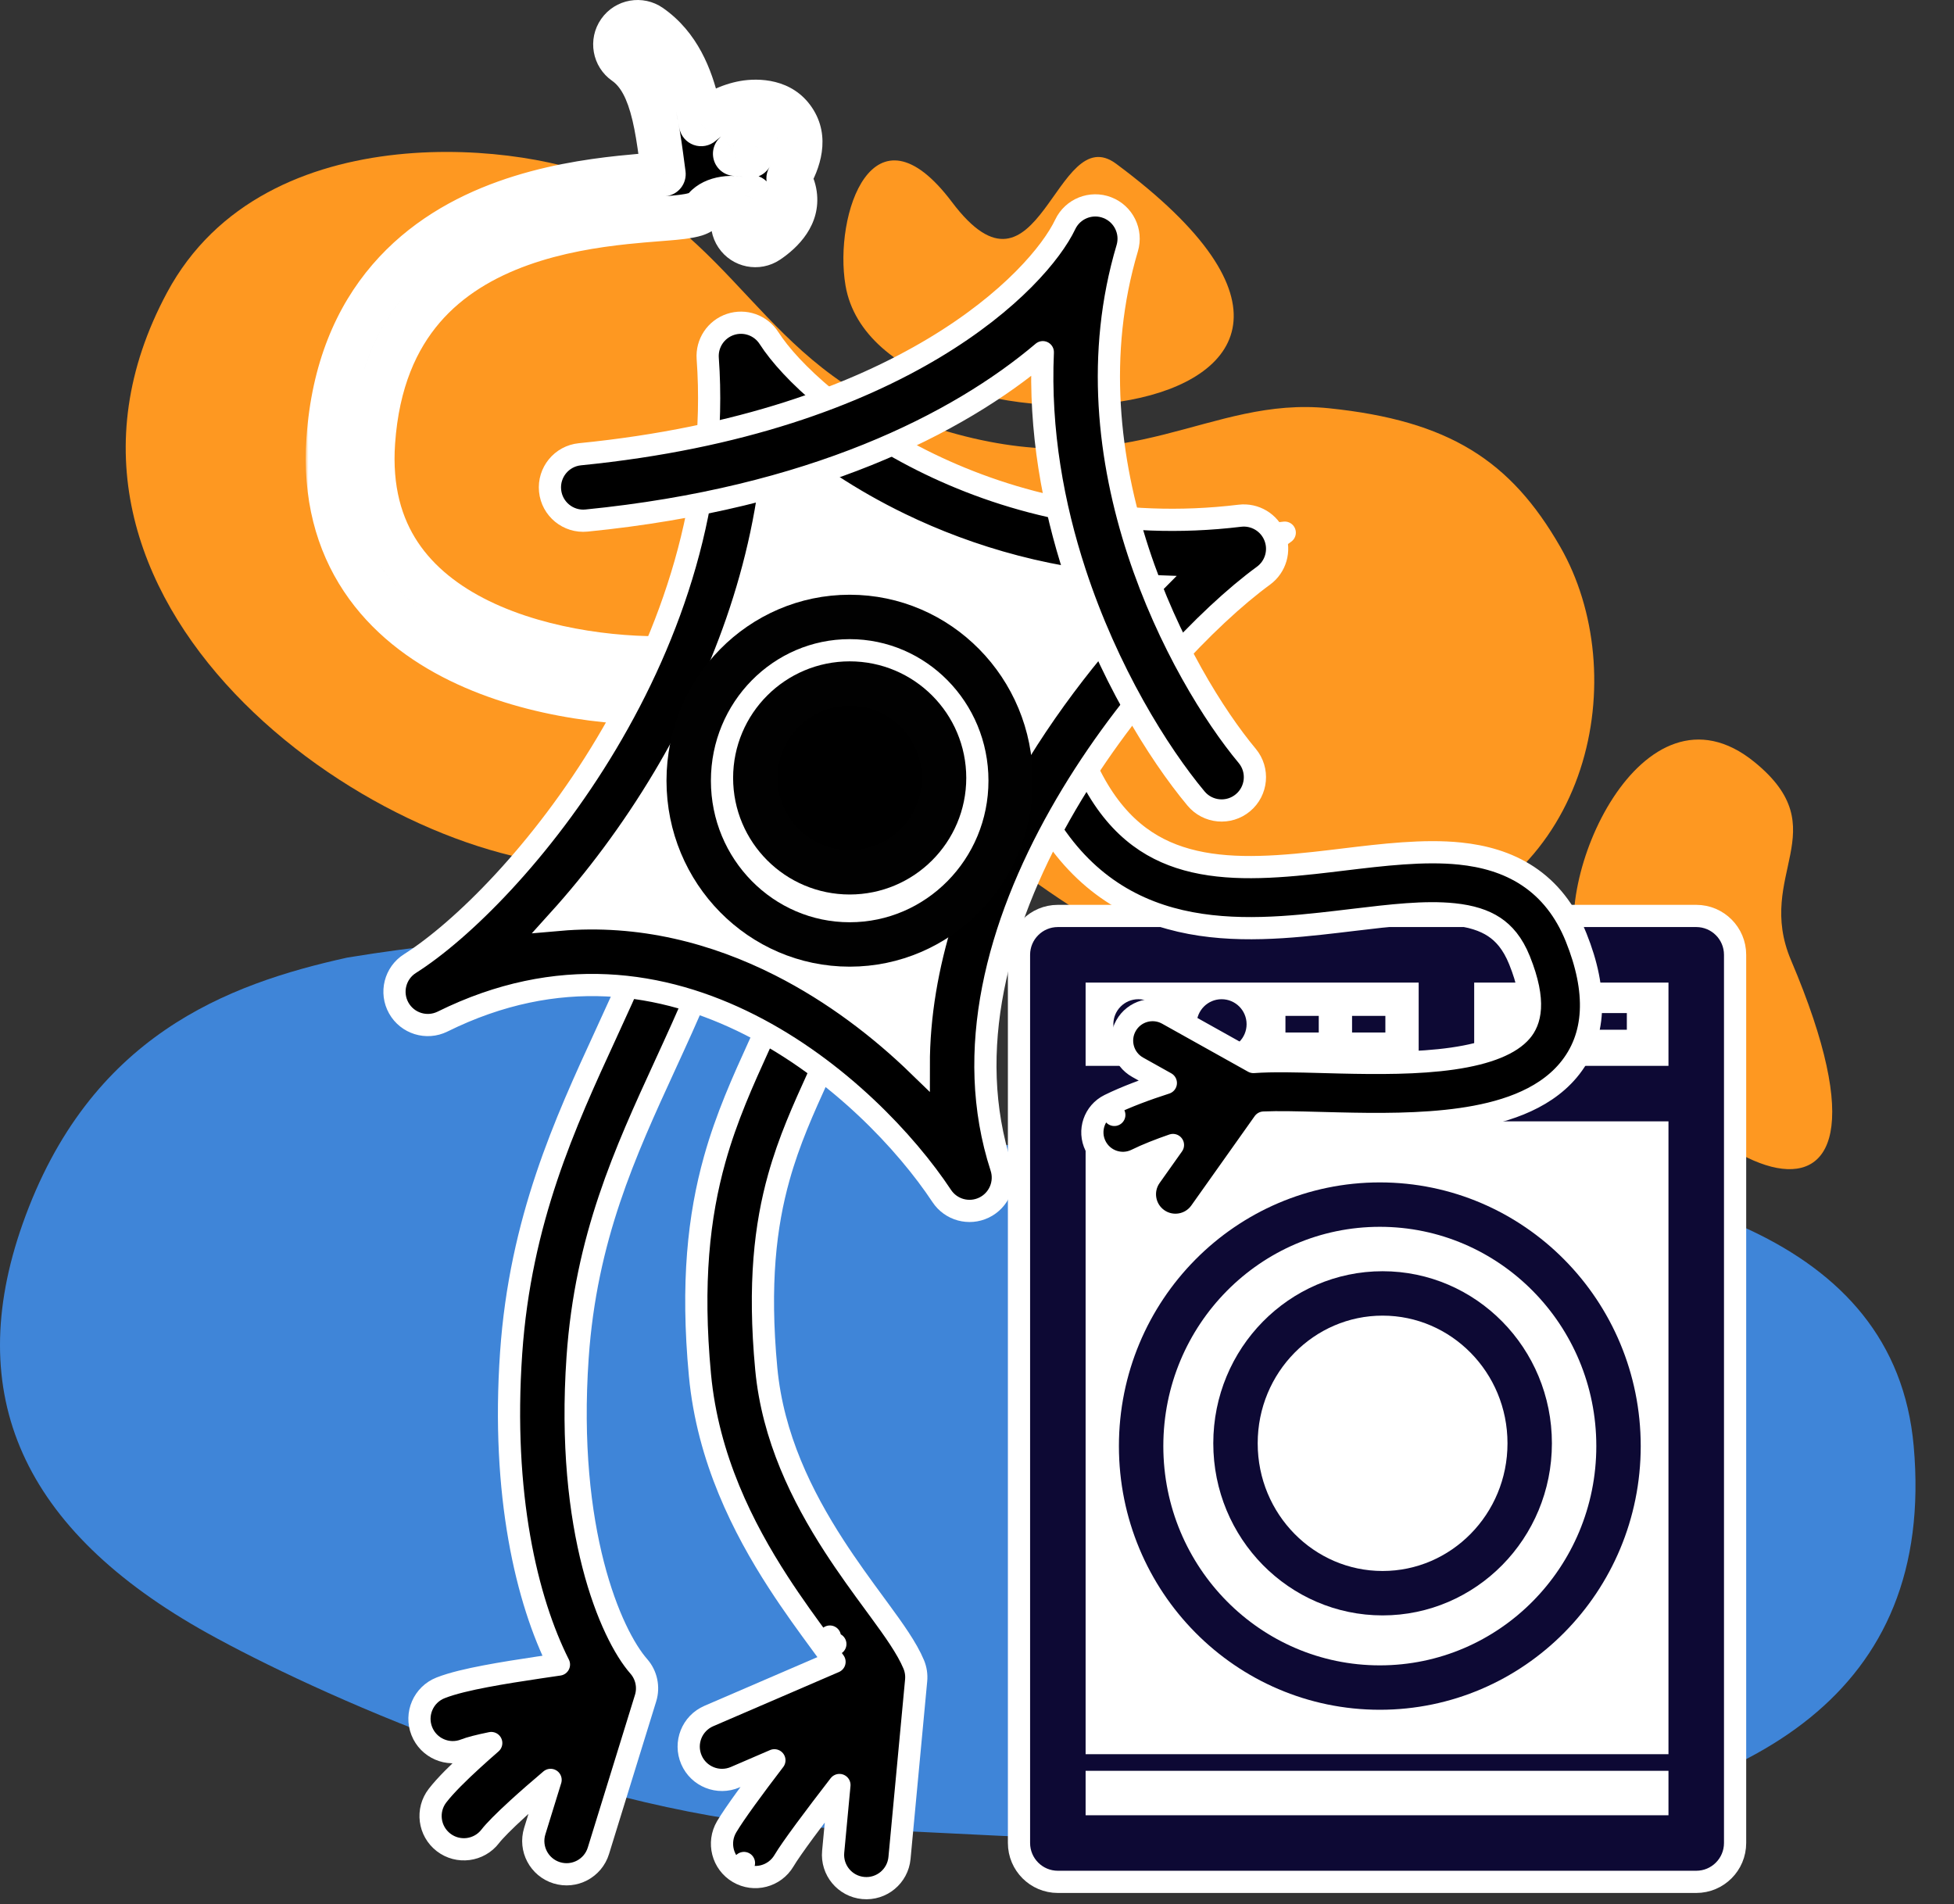 <svg xmlns="http://www.w3.org/2000/svg" width="352" height="343" viewBox="0 0 352 343" fill="none"><rect x="0" y="0" width="352" height="343" fill="#333333" stroke="none"/><path d="M316.068 137.287C331.065 149.501 316.068 157.5 322.643 172.98C348.401 233.618 300.065 211.5 284.565 172.98C278.95 159.025 295.782 120.765 316.068 137.287Z" fill="#FE9821"></path><path d="M171.494 36.406C187.26 57.336 190.103 21.362 201.065 29.5C267.065 78.5 158.305 86.577 152.315 51.439C150.145 38.71 157.262 17.512 171.494 36.406Z" fill="#FE9821"></path><path d="M4.065 220.5C16.065 186.5 41.041 177.261 62.565 172.5C113.62 164.169 138.015 170.839 161.541 200.196C177.175 219.705 337.966 184.327 344.74 260.496C352.749 350.551 210.427 330.582 143.521 329.128C102.477 325.69 56.354 304.752 37.406 294.217C3.869 275.571 -6.74 251.112 4.065 220.5Z" fill="#3F85D8"></path><path d="M30.096 52.694C47.828 19.678 96.344 26.061 109.558 32.742C135.531 45.872 138.754 69.123 172.368 78.21C204.224 86.823 217.741 71.313 239.409 73.546C261.077 75.779 272.155 82.988 281.065 98.5C294.095 121.187 287.135 159.48 252.642 168.283C218.149 177.086 206.343 172.858 187.194 159.393C173.189 149.546 124.811 155.131 105.751 156.021C67.276 155.287 0.23 108.307 30.096 52.694Z" fill="#FE9821"></path><mask id="path-5-outside-1_19_376" maskUnits="userSpaceOnUse" x="186.565" y="168" width="123" height="168" fill="black"><rect fill="white" x="186.565" y="168" width="123" height="168"></rect><path d="M305.565 332H190.565V318.174V197V172H260.565H305.565V197V332Z"></path></mask><path d="M305.565 332H190.565V318.174V197V172H260.565H305.565V197V332Z" fill="white"></path><path d="M190.565 199H260.565V195H190.565V199ZM260.565 199H305.565V195H260.565V199ZM262.565 197V172H258.565V197H262.565ZM190.565 332H186.565C186.565 334.21 188.355 336 190.565 336V332ZM305.565 332V336C307.774 336 309.565 334.21 309.565 332H305.565ZM190.565 172V168C188.355 168 186.565 169.791 186.565 172H190.565ZM305.565 172H309.565C309.565 169.791 307.774 168 305.565 168V172ZM190.565 336H305.565V328H190.565V336ZM186.565 318.174V332H194.565V318.174H186.565ZM186.565 172V197H194.565V172H186.565ZM186.565 197V318.174H194.565V197H186.565ZM309.565 332V197H301.565V332H309.565ZM309.565 197V172H301.565V197H309.565ZM305.565 168H260.565V176H305.565V168ZM260.565 168H190.565V176H260.565V168Z" fill="white" mask="url(#path-5-outside-1_19_376)"></path><path d="M190.565 165C186.699 165 183.565 168.134 183.565 172V332C183.565 335.866 186.699 339 190.565 339H305.565C309.431 339 312.565 335.866 312.565 332V172C312.565 168.134 309.431 165 305.565 165H190.565ZM253.565 190H197.565V179H253.565V190ZM298.565 190H267.565V179H298.565V190ZM197.565 325V204H298.565V325H197.565Z" fill="#0D0934" stroke="white" stroke-width="4"></path><path d="M291.565 260.5C291.565 284.565 272.273 304 248.565 304C224.856 304 205.565 284.565 205.565 260.5C205.565 236.436 224.856 217 248.565 217C272.273 217 291.565 236.436 291.565 260.5Z" fill="white" stroke="#0D0934" stroke-width="8"></path><path d="M275.565 260C275.565 274.974 263.639 287 249.065 287C234.49 287 222.565 274.974 222.565 260C222.565 245.027 234.49 233 249.065 233C263.639 233 275.565 245.027 275.565 260Z" fill="white" stroke="#0D0934" stroke-width="8"></path><path d="M190.065 317.5H307.065" stroke="#0D0934" stroke-width="3" stroke-linejoin="round"></path><circle cx="205.065" cy="184.5" r="4.5" fill="#0D0934"></circle><circle cx="220.065" cy="184.5" r="4.5" fill="#0D0934"></circle><path d="M231.565 184.5H250.065" stroke="#0D0934" stroke-width="3" stroke-linejoin="round" stroke-dasharray="6 6"></path><path d="M274.565 184H293.065" stroke="#0D0934" stroke-width="3" stroke-linejoin="round"></path><path d="M141.876 181.706C141.39 181.495 140.839 181.485 140.346 181.679C139.852 181.874 139.456 182.256 139.244 182.743C138.423 184.632 137.568 186.513 136.699 188.426L136.676 188.476C133.841 194.716 130.87 201.257 128.741 208.868C125.895 219.042 124.531 231.055 126.091 247.696C127.504 262.771 133.932 275.339 140.16 284.972C142.866 289.157 145.597 292.879 147.874 295.981L147.885 295.996L149.497 294.813L147.885 295.996L147.885 295.997C148.224 296.458 148.551 296.904 148.868 297.337L150.482 296.157L148.868 297.337C149.401 298.066 149.889 298.74 150.335 299.365L127.69 309.126C124.647 310.437 123.243 313.968 124.555 317.011C125.866 320.054 129.396 321.457 132.44 320.146L139.503 317.101C135.774 321.979 132.325 326.666 130.896 329.088C129.213 331.942 130.162 335.621 133.017 337.304L134.02 335.602L133.017 337.304C135.871 338.987 139.55 338.038 141.233 335.183C142.518 333.005 146.649 327.46 151.218 321.554L150.091 333.576C149.781 336.875 152.205 339.8 155.505 340.109C158.804 340.419 161.729 337.995 162.038 334.696L165.038 302.696C165.13 301.721 164.981 300.738 164.605 299.834C163.385 296.896 160.909 293.475 158.555 290.255C158.227 289.807 157.893 289.351 157.554 288.889L157.548 288.88C155.258 285.76 152.737 282.322 150.237 278.456C144.494 269.574 139.195 258.909 138.038 246.576C136.598 231.217 137.893 220.695 140.297 212.101C142.157 205.454 144.67 199.909 147.465 193.752L147.467 193.746C148.372 191.753 149.307 189.694 150.249 187.529C150.46 187.042 150.47 186.492 150.275 185.998C150.081 185.505 149.699 185.109 149.212 184.897L141.876 181.706Z" fill="black" stroke="white" stroke-width="4" stroke-linejoin="round"></path><path d="M88.494 313.994C87.331 315.007 86.206 316.007 85.153 316.97C82.649 319.26 80.249 321.609 78.812 323.474C76.789 326.099 77.278 329.866 79.903 331.889C82.528 333.911 86.295 333.423 88.317 330.798C89.049 329.847 90.742 328.12 93.251 325.826C95.035 324.195 97.078 322.414 99.185 320.633L96.332 329.864C95.354 333.03 97.127 336.389 100.293 337.368C103.459 338.347 106.818 336.573 107.797 333.407L116.297 305.907C116.913 303.915 116.45 301.746 115.075 300.178C110.005 294.401 101.901 275.714 104.05 244.548C105.537 222.991 112.586 207.612 119.798 191.908L119.805 191.893C121.828 187.487 123.87 183.041 125.788 178.447C127.064 175.389 125.62 171.875 122.563 170.599C119.505 169.322 115.991 170.766 114.714 173.824C113.002 177.925 111.107 182.042 109.148 186.299L109.116 186.369C101.818 202.225 93.729 219.799 92.079 243.723C90.319 269.239 94.893 288.333 100.691 299.853C100.53 299.876 100.368 299.9 100.204 299.924C99.205 300.07 98.157 300.224 97.078 300.384C93.914 300.856 90.505 301.387 87.463 301.967C84.547 302.522 81.52 303.201 79.358 304.056C76.277 305.275 74.766 308.761 75.985 311.842C77.204 314.924 80.689 316.434 83.771 315.215C84.624 314.878 86.224 314.456 88.494 313.994Z" fill="black" stroke="white" stroke-width="4" stroke-linecap="round" stroke-linejoin="round"></path><mask id="path-17-outside-2_19_376" maskUnits="userSpaceOnUse" x="55.076" y="-1" width="94" height="132" fill="black"><rect fill="white" x="55.076" y="-1" width="94" height="132"></rect><path fill-rule="evenodd" clip-rule="evenodd" d="M111.575 5.71C112.84 3.899 115.334 3.456 117.145 4.721C122.196 8.249 124.405 13.8 125.626 18.979C125.888 20.09 126.111 21.218 126.308 22.341C128.692 20.276 131.447 18.994 134.017 18.534C136.771 18.041 140.744 18.332 142.944 21.592C145.153 24.866 144.042 28.843 142.056 32.142C142.604 32.95 143.007 33.901 143.162 35.01C143.68 38.714 141.118 41.567 138.289 43.46C136.454 44.688 133.969 44.196 132.74 42.361C131.512 40.525 132.004 38.04 133.84 36.811C134.19 36.577 134.459 36.372 134.664 36.2C134.637 36.189 134.609 36.178 134.58 36.166C133.54 35.757 132.024 35.553 130.504 35.784C128.999 36.013 127.819 36.61 127.072 37.446C126.592 37.983 125.975 38.38 125.287 38.596C123.941 39.019 121.898 39.195 120.051 39.347C119.564 39.387 119.057 39.427 118.529 39.469C116.797 39.606 114.847 39.76 112.686 39.988C107.066 40.58 100.325 41.642 93.76 43.996C87.205 46.346 80.975 49.931 76.202 55.479C71.468 60.983 67.949 68.671 67.183 79.64C66.583 88.225 68.555 94.796 71.942 99.894C75.364 105.043 80.406 108.948 86.316 111.84C98.234 117.669 112.991 119.032 122.34 118.507L122.789 126.494C112.579 127.068 96.337 125.647 82.801 119.026C75.985 115.692 69.687 110.955 65.279 104.321C60.837 97.637 58.489 89.285 59.202 79.082C60.077 66.568 64.171 57.199 70.137 50.263C76.064 43.371 83.622 39.132 91.06 36.465C98.489 33.802 105.946 32.654 111.847 32.032C114.124 31.792 116.215 31.627 117.96 31.489C118.469 31.448 118.948 31.411 119.394 31.374C119.438 31.37 119.482 31.367 119.526 31.363C119.444 30.764 119.365 30.166 119.286 29.573C119.214 29.025 119.142 28.481 119.069 27.947C118.728 25.436 118.365 23.044 117.839 20.814C116.77 16.277 115.181 13.108 112.564 11.28C110.753 10.015 110.31 7.521 111.575 5.71ZM132.432 27.699C133.373 27.734 134.3 27.848 135.192 28.035C135.659 27.264 135.899 26.71 136.021 26.335C135.861 26.344 135.664 26.366 135.426 26.409C134.515 26.572 133.458 26.997 132.432 27.699ZM136.647 26.397C136.646 26.399 136.631 26.394 136.605 26.378C136.635 26.388 136.649 26.396 136.647 26.397ZM136.143 25.714C136.139 25.695 136.138 25.684 136.139 25.684C136.14 25.683 136.142 25.693 136.143 25.714ZM135.432 36.645C135.431 36.646 135.42 36.635 135.404 36.612C135.426 36.633 135.434 36.645 135.432 36.645ZM135.264 35.57C135.276 35.534 135.286 35.517 135.288 35.517C135.29 35.517 135.285 35.535 135.264 35.57Z"></path></mask><path fill-rule="evenodd" clip-rule="evenodd" d="M111.575 5.71C112.84 3.899 115.334 3.456 117.145 4.721C122.196 8.249 124.405 13.8 125.626 18.979C125.888 20.09 126.111 21.218 126.308 22.341C128.692 20.276 131.447 18.994 134.017 18.534C136.771 18.041 140.744 18.332 142.944 21.592C145.153 24.866 144.042 28.843 142.056 32.142C142.604 32.95 143.007 33.901 143.162 35.01C143.68 38.714 141.118 41.567 138.289 43.46C136.454 44.688 133.969 44.196 132.74 42.361C131.512 40.525 132.004 38.04 133.84 36.811C134.19 36.577 134.459 36.372 134.664 36.2C134.637 36.189 134.609 36.178 134.58 36.166C133.54 35.757 132.024 35.553 130.504 35.784C128.999 36.013 127.819 36.61 127.072 37.446C126.592 37.983 125.975 38.38 125.287 38.596C123.941 39.019 121.898 39.195 120.051 39.347C119.564 39.387 119.057 39.427 118.529 39.469C116.797 39.606 114.847 39.76 112.686 39.988C107.066 40.58 100.325 41.642 93.76 43.996C87.205 46.346 80.975 49.931 76.202 55.479C71.468 60.983 67.949 68.671 67.183 79.64C66.583 88.225 68.555 94.796 71.942 99.894C75.364 105.043 80.406 108.948 86.316 111.84C98.234 117.669 112.991 119.032 122.34 118.507L122.789 126.494C112.579 127.068 96.337 125.647 82.801 119.026C75.985 115.692 69.687 110.955 65.279 104.321C60.837 97.637 58.489 89.285 59.202 79.082C60.077 66.568 64.171 57.199 70.137 50.263C76.064 43.371 83.622 39.132 91.06 36.465C98.489 33.802 105.946 32.654 111.847 32.032C114.124 31.792 116.215 31.627 117.96 31.489C118.469 31.448 118.948 31.411 119.394 31.374C119.438 31.37 119.482 31.367 119.526 31.363C119.444 30.764 119.365 30.166 119.286 29.573C119.214 29.025 119.142 28.481 119.069 27.947C118.728 25.436 118.365 23.044 117.839 20.814C116.77 16.277 115.181 13.108 112.564 11.28C110.753 10.015 110.31 7.521 111.575 5.71ZM132.432 27.699C133.373 27.734 134.3 27.848 135.192 28.035C135.659 27.264 135.899 26.71 136.021 26.335C135.861 26.344 135.664 26.366 135.426 26.409C134.515 26.572 133.458 26.997 132.432 27.699ZM136.647 26.397C136.646 26.399 136.631 26.394 136.605 26.378C136.635 26.388 136.649 26.396 136.647 26.397ZM136.143 25.714C136.139 25.695 136.138 25.684 136.139 25.684C136.14 25.683 136.142 25.693 136.143 25.714ZM135.432 36.645C135.431 36.646 135.42 36.635 135.404 36.612C135.426 36.633 135.434 36.645 135.432 36.645ZM135.264 35.57C135.276 35.534 135.286 35.517 135.288 35.517C135.29 35.517 135.285 35.535 135.264 35.57Z" fill="black"></path><path d="M117.145 4.721L114.854 8L114.854 8L117.145 4.721ZM111.575 5.71L114.854 8L111.575 5.71ZM125.626 18.979L129.519 18.061V18.061L125.626 18.979ZM126.308 22.341L122.369 23.032C122.618 24.451 123.611 25.627 124.968 26.11C126.326 26.593 127.839 26.308 128.928 25.364L126.308 22.341ZM134.017 18.534L133.313 14.597L134.017 18.534ZM142.944 21.592L139.628 23.83L142.944 21.592ZM142.056 32.142L138.629 30.08C137.825 31.415 137.871 33.096 138.745 34.386L142.056 32.142ZM143.162 35.01L147.123 34.456V34.456L143.162 35.01ZM138.289 43.46L140.514 46.784L140.514 46.784L138.289 43.46ZM132.74 42.361L136.065 40.136L136.065 40.136L132.74 42.361ZM133.84 36.811L131.615 33.487L131.615 33.487L133.84 36.811ZM134.664 36.2L137.241 39.258C138.311 38.357 138.832 36.962 138.615 35.58C138.399 34.198 137.476 33.03 136.182 32.499L134.664 36.2ZM134.58 36.166L136.043 32.443L136.043 32.443L134.58 36.166ZM130.504 35.784L131.104 39.739L130.504 35.784ZM127.072 37.446L124.09 34.78V34.78L127.072 37.446ZM125.287 38.596L124.09 34.78L125.287 38.596ZM120.051 39.347L120.38 43.333H120.38L120.051 39.347ZM118.529 39.469L118.214 35.481L118.214 35.481L118.529 39.469ZM112.686 39.988L113.105 43.966L112.686 39.988ZM93.76 43.996L92.41 40.23L93.76 43.996ZM76.202 55.479L79.234 58.088H79.234L76.202 55.479ZM67.183 79.64L63.193 79.361L67.183 79.64ZM71.942 99.894L75.274 97.68L75.274 97.68L71.942 99.894ZM86.316 111.84L88.074 108.247L86.316 111.84ZM122.34 118.507L126.334 118.282C126.274 117.223 125.797 116.231 125.006 115.524C124.215 114.817 123.175 114.453 122.116 114.513L122.34 118.507ZM122.789 126.494L123.013 130.488C124.072 130.428 125.065 129.95 125.771 129.159C126.478 128.368 126.842 127.329 126.783 126.27L122.789 126.494ZM82.801 119.026L81.043 122.619L82.801 119.026ZM65.279 104.321L68.611 102.108H68.611L65.279 104.321ZM59.202 79.082L63.193 79.361L59.202 79.082ZM70.137 50.263L67.104 47.654L70.137 50.263ZM91.06 36.465L89.71 32.7H89.71L91.06 36.465ZM111.847 32.032L112.266 36.01L111.847 32.032ZM117.96 31.489L117.645 27.501L117.645 27.501L117.96 31.489ZM119.394 31.374L119.723 35.36L119.723 35.36L119.394 31.374ZM119.526 31.363L119.857 35.349C120.951 35.258 121.959 34.722 122.646 33.866C123.332 33.011 123.637 31.91 123.489 30.823L119.526 31.363ZM119.286 29.573L115.321 30.099V30.099L119.286 29.573ZM119.069 27.947L115.106 28.486V28.486L119.069 27.947ZM117.839 20.814L113.946 21.732L117.839 20.814ZM112.564 11.28L114.854 8L114.854 8L112.564 11.28ZM135.192 28.035L134.37 31.949C136.031 32.298 137.731 31.56 138.611 30.109L135.192 28.035ZM132.432 27.699L130.174 24.398C128.749 25.373 128.11 27.152 128.59 28.81C129.069 30.468 130.558 31.632 132.283 31.697L132.432 27.699ZM136.021 26.335L139.825 27.572C140.234 26.317 139.996 24.941 139.191 23.895C138.385 22.849 137.116 22.268 135.798 22.342L136.021 26.335ZM135.426 26.409L134.722 22.471L135.426 26.409ZM136.647 26.397L133.39 24.077L133.388 24.078L136.647 26.397ZM136.605 26.378L137.853 22.577C135.926 21.945 133.831 22.854 132.977 24.693C132.123 26.532 132.78 28.719 134.506 29.783L136.605 26.378ZM136.143 25.714L132.232 26.554C132.669 28.589 134.593 29.949 136.657 29.681C138.721 29.414 140.235 27.609 140.139 25.53L136.143 25.714ZM135.404 36.612L138.155 33.708C136.663 32.295 134.342 32.242 132.788 33.586C131.233 34.93 130.95 37.233 132.132 38.914L135.404 36.612ZM135.264 35.57L131.474 34.289C130.82 36.227 131.732 38.346 133.59 39.202C135.447 40.058 137.651 39.375 138.699 37.619L135.264 35.57ZM119.435 1.442C115.813 -1.088 110.825 -0.203 108.296 3.42L114.854 8L114.854 8L119.435 1.442ZM129.519 18.061C128.223 12.562 125.704 5.82 119.435 1.442L114.854 8C118.688 10.678 120.587 15.037 121.732 19.896L129.519 18.061ZM130.248 21.65C130.041 20.469 129.803 19.264 129.519 18.061L121.732 19.896C121.973 20.917 122.182 21.966 122.369 23.032L130.248 21.65ZM133.313 14.597C129.995 15.19 126.587 16.808 123.689 19.318L128.928 25.364C130.797 23.744 132.899 22.797 134.722 22.471L133.313 14.597ZM146.26 19.355C142.714 14.1 136.61 14.007 133.313 14.597L134.722 22.471C135.686 22.299 136.764 22.289 137.683 22.527C138.539 22.75 139.173 23.155 139.628 23.83L146.26 19.355ZM145.484 34.205C147.676 30.562 149.839 24.659 146.26 19.355L139.628 23.83C140.467 25.073 140.408 27.123 138.629 30.08L145.484 34.205ZM147.123 34.456C146.877 32.694 146.23 31.171 145.368 29.898L138.745 34.386C138.978 34.73 139.137 35.108 139.201 35.564L147.123 34.456ZM140.514 46.784C143.672 44.67 147.975 40.548 147.123 34.456L139.201 35.564C139.384 36.879 138.564 38.463 136.065 40.136L140.514 46.784ZM129.416 44.585C131.874 48.257 136.843 49.241 140.514 46.784L136.065 40.136V40.136L129.416 44.585ZM131.615 33.487C127.943 35.945 126.959 40.914 129.416 44.585L136.065 40.136L131.615 33.487ZM132.086 33.141C132.009 33.206 131.86 33.323 131.615 33.487L136.065 40.136C136.521 39.83 136.909 39.538 137.241 39.258L132.086 33.141ZM133.117 39.889C133.128 39.893 133.137 39.897 133.146 39.901L136.182 32.499C136.136 32.48 136.09 32.462 136.043 32.443L133.117 39.889ZM131.104 39.739C131.504 39.678 131.92 39.673 132.305 39.713C132.698 39.755 132.979 39.835 133.117 39.889L136.043 32.443C134.31 31.762 132.079 31.499 129.903 31.829L131.104 39.739ZM130.054 40.112C130.036 40.131 130.279 39.864 131.104 39.739L129.903 31.829C127.719 32.161 125.601 33.089 124.09 34.78L130.054 40.112ZM126.485 42.413C127.86 41.981 129.093 41.186 130.054 40.112L124.09 34.78V34.78L126.485 42.413ZM120.38 43.333C122.06 43.195 124.618 42.998 126.485 42.413L124.09 34.78C123.265 35.038 121.736 35.194 119.723 35.36L120.38 43.333ZM118.845 43.456C119.371 43.415 119.885 43.374 120.38 43.333L119.723 35.36C119.243 35.4 118.743 35.44 118.214 35.481L118.845 43.456ZM113.105 43.966C115.208 43.744 117.109 43.594 118.845 43.456L118.214 35.481C116.484 35.618 114.486 35.776 112.266 36.01L113.105 43.966ZM95.11 47.761C101.243 45.562 107.625 44.543 113.105 43.966L112.266 36.01C106.506 36.617 99.407 37.722 92.41 40.23L95.11 47.761ZM79.234 58.088C83.43 53.21 88.996 49.953 95.11 47.761L92.41 40.23C85.413 42.739 78.519 46.651 73.169 52.871L79.234 58.088ZM71.173 79.919C71.886 69.723 75.116 62.876 79.234 58.088L73.169 52.871C67.82 59.091 64.013 67.619 63.193 79.361L71.173 79.919ZM75.274 97.68C72.413 93.375 70.63 87.694 71.173 79.919L63.193 79.361C62.536 88.755 64.696 96.216 68.611 102.108L75.274 97.68ZM88.074 108.247C82.617 105.577 78.203 102.087 75.274 97.68L68.611 102.107C72.526 107.999 78.195 112.32 84.559 115.433L88.074 108.247ZM122.116 114.513C113.197 115.014 99.182 113.68 88.074 108.247L84.559 115.433C97.285 121.658 112.784 123.05 122.565 122.5L122.116 114.513ZM126.783 126.27L126.334 118.282L118.347 118.731L118.795 126.718L126.783 126.27ZM81.043 122.619C95.388 129.636 112.373 131.085 123.013 130.488L122.565 122.5C112.785 123.05 97.285 121.658 84.559 115.433L81.043 122.619ZM61.948 106.535C66.849 113.911 73.775 119.064 81.043 122.619L84.559 115.433C78.195 112.32 72.526 107.999 68.611 102.108L61.948 106.535ZM55.212 78.803C54.442 89.814 56.978 99.057 61.948 106.535L68.611 102.108C64.696 96.216 62.536 88.755 63.193 79.361L55.212 78.803ZM67.104 47.654C60.522 55.306 56.141 65.516 55.212 78.803L63.193 79.361C64.013 67.619 67.819 59.091 73.169 52.871L67.104 47.654ZM89.71 32.7C81.831 35.525 73.609 40.091 67.104 47.654L73.169 52.871C78.519 46.651 85.413 42.739 92.41 40.23L89.71 32.7ZM111.428 28.054C105.387 28.69 97.57 29.882 89.71 32.7L92.41 40.23C99.407 37.722 106.506 36.617 112.266 36.01L111.428 28.054ZM117.645 27.501C115.903 27.639 113.763 27.808 111.428 28.054L112.266 36.01C114.484 35.776 116.528 35.614 118.275 35.476L117.645 27.501ZM119.066 27.387C118.628 27.424 118.155 27.461 117.645 27.501L118.275 35.476C118.783 35.436 119.269 35.398 119.723 35.36L119.066 27.387ZM119.194 27.377C119.152 27.38 119.109 27.384 119.066 27.387L119.723 35.36C119.768 35.357 119.813 35.353 119.857 35.349L119.194 27.377ZM115.321 30.099C115.399 30.69 115.48 31.295 115.562 31.903L123.489 30.823C123.409 30.232 123.33 29.641 123.252 29.048L115.321 30.099ZM115.106 28.486C115.177 29.012 115.248 29.549 115.321 30.099L123.252 29.048C123.179 28.501 123.106 27.951 123.033 27.409L115.106 28.486ZM113.946 21.732C114.424 23.762 114.767 25.993 115.106 28.486L123.033 27.409C122.689 24.88 122.305 22.326 121.732 19.896L113.946 21.732ZM110.274 14.559C111.675 15.538 112.953 17.518 113.946 21.732L121.732 19.896C120.587 15.037 118.688 10.678 114.854 8L110.274 14.559ZM108.296 3.42C105.766 7.042 106.651 12.029 110.274 14.559L114.854 8V8L108.296 3.42ZM136.013 24.12C134.895 23.885 133.743 23.745 132.581 23.702L132.283 31.697C133.003 31.723 133.705 31.81 134.37 31.949L136.013 24.12ZM132.217 25.099C132.212 25.115 132.12 25.386 131.772 25.96L138.611 30.109C139.199 29.141 139.587 28.306 139.825 27.572L132.217 25.099ZM136.13 30.346C136.229 30.329 136.264 30.328 136.245 30.329L135.798 22.342C135.458 22.361 135.1 22.404 134.722 22.471L136.13 30.346ZM134.691 31C135.306 30.58 135.84 30.398 136.13 30.346L134.722 22.471C133.19 22.745 131.611 23.415 130.174 24.398L134.691 31ZM133.388 24.078C134.183 22.962 135.261 22.618 135.702 22.511C136.2 22.39 136.608 22.393 136.802 22.401C137.208 22.416 137.517 22.492 137.63 22.521C137.905 22.591 138.112 22.675 138.204 22.714C138.422 22.808 138.591 22.903 138.703 22.972L134.506 29.783C134.645 29.868 134.834 29.975 135.067 30.074C135.167 30.116 135.379 30.203 135.658 30.274C135.773 30.303 136.084 30.379 136.49 30.395C136.685 30.402 137.094 30.406 137.593 30.284C138.034 30.177 139.112 29.833 139.907 28.716L133.388 24.078ZM135.357 30.178C135.248 30.142 135.069 30.078 134.856 29.972C134.772 29.93 134.551 29.817 134.294 29.631C134.201 29.563 133.87 29.322 133.541 28.917C133.389 28.73 133.03 28.258 132.816 27.545C132.573 26.734 132.475 25.361 133.39 24.077L139.905 28.718C140.82 27.433 140.722 26.06 140.479 25.248C140.265 24.535 139.906 24.064 139.753 23.876C139.424 23.471 139.092 23.228 138.997 23.159C138.737 22.97 138.511 22.855 138.42 22.81C138.193 22.696 137.992 22.623 137.853 22.577L135.357 30.178ZM140.054 24.875C140.074 24.966 140.099 25.1 140.117 25.266C140.124 25.335 140.139 25.493 140.139 25.695C140.139 25.774 140.137 26.014 140.089 26.317C140.068 26.449 140.008 26.794 139.839 27.204C139.753 27.414 139.586 27.77 139.286 28.153C138.988 28.533 138.423 29.108 137.513 29.44L134.765 21.927C133.069 22.547 132.509 23.995 132.439 24.163C132.27 24.574 132.211 24.919 132.189 25.052C132.141 25.355 132.139 25.596 132.139 25.676C132.138 25.881 132.154 26.043 132.162 26.118C132.181 26.294 132.209 26.443 132.232 26.554L140.054 24.875ZM137.513 29.44C135.297 30.251 133.699 28.903 133.301 28.502C132.84 28.037 132.611 27.573 132.546 27.441C132.377 27.096 132.299 26.805 132.28 26.734C132.221 26.518 132.195 26.346 132.185 26.282C132.16 26.116 132.151 25.982 132.147 25.899L140.139 25.53C140.134 25.426 140.124 25.276 140.097 25.101C140.087 25.031 140.059 24.855 140 24.637C139.981 24.564 139.902 24.273 139.733 23.927C139.669 23.795 139.439 23.33 138.978 22.866C138.58 22.465 136.982 21.116 134.765 21.927L137.513 29.44ZM133.905 32.948C135.206 32.411 136.322 32.734 136.603 32.82C137.017 32.947 137.317 33.114 137.451 33.193C137.739 33.361 137.939 33.527 138.013 33.59C138.192 33.741 138.318 33.876 138.375 33.938C138.51 34.086 138.609 34.217 138.675 34.31L132.132 38.914C132.215 39.031 132.327 39.179 132.472 39.337C132.534 39.405 132.664 39.543 132.846 39.697C132.921 39.761 133.123 39.929 133.412 40.097C133.546 40.176 133.847 40.343 134.261 40.47C134.543 40.556 135.658 40.88 136.96 40.342L133.905 32.948ZM132.652 39.516C132.585 39.452 132.472 39.34 132.344 39.185C132.295 39.126 132.158 38.958 132.013 38.72C131.967 38.644 131.764 38.314 131.617 37.845C131.556 37.651 131.37 37.033 131.454 36.227C131.559 35.235 132.163 33.668 133.905 32.948L136.96 40.342C138.702 39.623 139.307 38.055 139.411 37.063C139.495 36.257 139.309 35.639 139.248 35.444C139.1 34.974 138.897 34.643 138.85 34.565C138.703 34.324 138.563 34.152 138.51 34.088C138.372 33.921 138.244 33.793 138.155 33.708L132.652 39.516ZM139.053 36.85C139.015 36.965 138.953 37.127 138.859 37.315C138.819 37.396 138.731 37.566 138.594 37.768C138.536 37.853 138.386 38.069 138.151 38.31C138.039 38.425 137.801 38.657 137.449 38.883C137.19 39.049 136.304 39.589 135.036 39.509L135.54 31.525C134.272 31.445 133.385 31.985 133.127 32.151C132.774 32.378 132.535 32.61 132.423 32.725C132.187 32.967 132.036 33.185 131.976 33.272C131.837 33.478 131.745 33.655 131.7 33.745C131.597 33.951 131.525 34.139 131.474 34.289L139.053 36.85ZM135.036 39.509C134.32 39.464 133.578 39.222 132.925 38.744C132.299 38.286 131.923 37.734 131.705 37.294C131.313 36.504 131.292 35.799 131.289 35.567C131.282 35.024 131.392 34.609 131.416 34.518C131.492 34.226 131.584 34.01 131.615 33.938C131.7 33.743 131.782 33.599 131.828 33.52L138.699 37.619C138.767 37.506 138.862 37.335 138.954 37.123C138.989 37.042 139.084 36.819 139.161 36.523C139.185 36.429 139.295 36.013 139.288 35.469C139.286 35.236 139.264 34.531 138.872 33.74C138.366 32.719 137.235 31.632 135.54 31.525L135.036 39.509Z" fill="white" mask="url(#path-17-outside-2_19_376)"></path><path d="M186.059 138.683C185.044 139.119 184.576 140.296 185.013 141.311C190.696 154.51 199.146 161.641 209.049 164.896C218.555 168.022 228.865 167.377 237.924 166.391C239.879 166.179 241.781 165.951 243.617 165.731L243.621 165.73C250.722 164.879 256.736 164.168 261.884 164.703C264.985 165.026 267.346 165.779 269.161 166.979C270.909 168.134 272.504 169.933 273.732 172.989C276.807 180.647 275.526 184.034 274.08 185.751C272.177 188.01 268.132 189.764 261.667 190.691C255.447 191.582 248.246 191.549 241.384 191.386C240.377 191.362 239.371 191.334 238.371 191.307L238.258 191.304C233.715 191.18 229.234 191.059 225.804 191.313L210.317 182.66C207.665 181.179 204.314 182.127 202.833 184.779C201.351 187.431 202.299 190.781 204.951 192.263L210.019 195.095C206.535 196.214 202.869 197.563 199.852 199.05L200.736 200.844L199.852 199.05C197.127 200.393 196.007 203.691 197.35 206.415C198.694 209.14 201.991 210.26 204.715 208.917C206.579 207.998 208.881 207.095 211.3 206.261L207.263 211.954C205.506 214.432 206.09 217.865 208.568 219.622C211.046 221.379 214.479 220.795 216.236 218.317L227.652 202.218C230.237 202.099 233.699 202.189 237.928 202.301L237.935 202.301C238.958 202.328 240.023 202.356 241.122 202.382C247.969 202.546 256.001 202.615 263.228 201.579C270.213 200.578 277.83 198.373 282.493 192.837C287.621 186.749 287.797 178.496 283.94 168.89C281.974 163.997 279.041 160.323 275.226 157.802C271.478 155.326 267.245 154.201 263.022 153.762C256.518 153.086 249.037 153.99 242.018 154.838L241.875 154.855C240.136 155.065 238.42 155.273 236.735 155.456C227.752 156.433 219.543 156.768 212.485 154.447C205.82 152.256 199.658 147.511 195.116 136.961C194.679 135.946 193.503 135.478 192.488 135.915L186.059 138.683Z" fill="black" stroke="white" stroke-width="4" stroke-linejoin="round"></path><path d="M172.985 213.239L176.555 211.518C169.227 188.965 176.014 165.117 187.492 144.782C198.96 124.463 214.912 108.021 225.244 100.477L231.437 95.955L223.824 96.876C201.037 99.635 181.073 94.633 165.673 87.181C150.218 79.703 139.508 69.833 135.16 63.056L131.482 64.28C133.42 91.039 124.604 116.022 112.704 135.974C100.787 155.955 85.9 170.686 75.994 176.96L77.951 180.442C100.008 169.531 120.335 172.653 136.907 181.044C153.551 189.471 166.339 203.197 172.985 213.239Z" fill="white" stroke="white" stroke-width="4" stroke-linejoin="round"></path><path d="M229.646 96.661L227.786 97.395L229.646 96.661C228.645 94.121 226.054 92.577 223.344 92.905C201.428 95.558 182.233 90.751 167.415 83.581C152.433 76.331 142.376 66.895 138.526 60.895C137.044 58.586 134.184 57.576 131.581 58.443C128.977 59.31 127.294 61.832 127.492 64.569C129.354 90.276 120.888 114.444 109.269 133.925C97.6 153.491 83.12 167.712 73.854 173.581C71.158 175.288 70.271 178.807 71.834 181.589C73.397 184.371 76.865 185.442 79.725 184.027C100.435 173.782 119.418 176.672 135.1 184.612C150.999 192.663 163.3 205.854 169.649 215.447C171.306 217.95 174.556 218.844 177.259 217.54C179.963 216.236 181.287 213.136 180.359 210.281C173.527 189.256 179.753 166.631 190.975 146.749C202.172 126.912 217.745 110.905 227.603 103.708C229.808 102.097 230.648 99.201 229.646 96.661ZM119.575 140.072C129.714 123.073 137.898 102.296 139.475 79.601C145.445 84.782 153.136 90.002 162.188 94.382C174.692 100.433 190.009 104.988 207.322 105.58C198.288 114.661 188.402 126.893 180.525 140.85C171.959 156.027 165.486 173.757 165.507 191.98C158.655 185.327 150.217 178.816 140.521 173.906C128.896 168.02 115.375 164.408 100.695 165.698C107.162 158.538 113.728 149.875 119.575 140.072Z" fill="black" stroke="white" stroke-width="4"></path><path d="M182.065 140.636C182.065 156.985 169.024 170.136 153.065 170.136C137.105 170.136 124.065 156.985 124.065 140.636C124.065 124.286 137.105 111.136 153.065 111.136C169.024 111.136 182.065 124.286 182.065 140.636Z" fill="white" stroke="#010101" stroke-width="8"></path><circle cx="153.065" cy="140.136" r="17" fill="black" stroke="#010101" stroke-width="8"></circle><path d="M203.063 44.714C203.958 41.71 202.39 38.524 199.464 37.4C196.539 36.276 193.241 37.594 191.895 40.424C187.139 50.423 162.664 76.049 104.472 81.831C101.174 82.159 98.767 85.098 99.094 88.395C99.422 91.693 102.361 94.1 105.658 93.773C146.269 89.738 172.653 76.329 187.857 63.443C187.218 77.63 189.741 91.171 193.638 103.078C199.516 121.04 208.647 135.68 215.457 143.845C217.58 146.389 221.364 146.731 223.908 144.609C226.453 142.486 226.795 138.702 224.672 136.158C218.797 129.115 210.43 115.806 205.042 99.345C199.666 82.916 197.388 63.764 203.063 44.714Z" fill="black" stroke="white" stroke-width="4" stroke-linejoin="round"></path></svg>